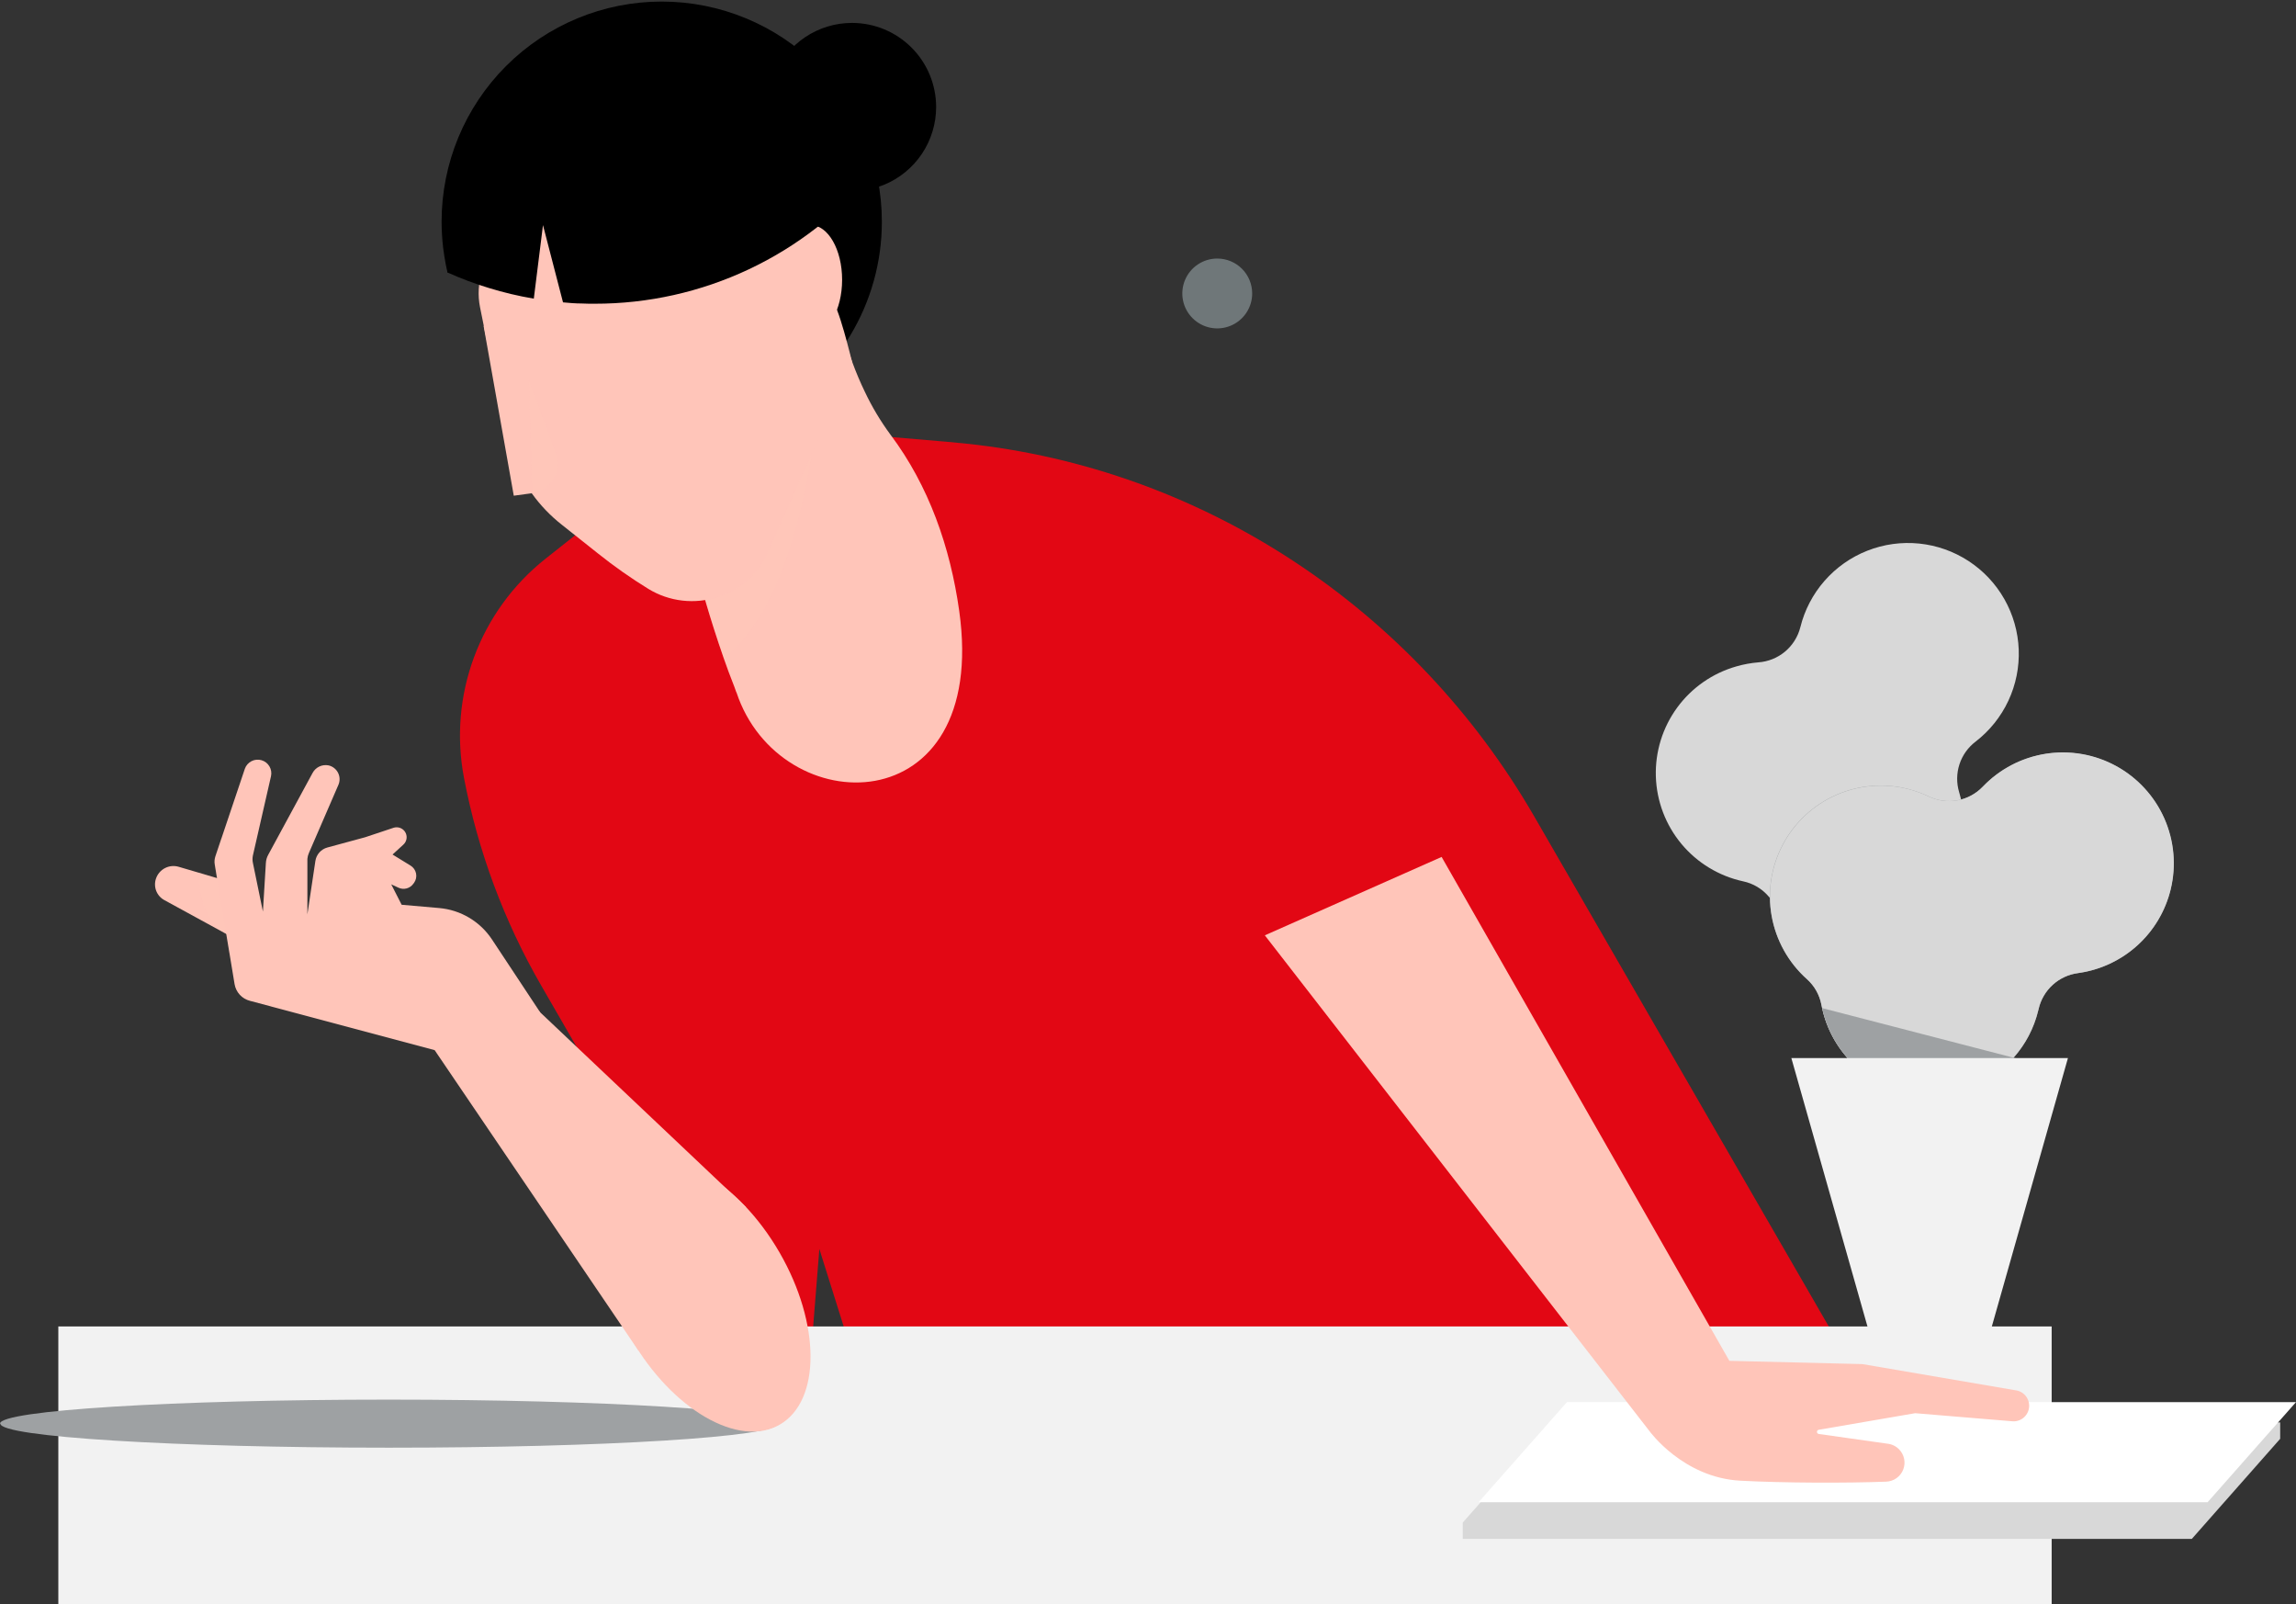 <svg width="428" height="299" viewBox="0 0 428 299" fill="none" xmlns="http://www.w3.org/2000/svg">
<rect x="0" y="0" width="428" height="299" fill="#333333" stroke="none"/>
<path d="M342.308 249.632L286.001 152.15C263.657 113.478 224.324 87.271 179.884 82.651C178.771 82.539 177.643 82.427 176.538 82.33L158.04 80.755L117.864 91.317L101.659 104.148C95.644 108.917 91.051 115.241 88.377 122.435C85.703 129.629 85.051 137.417 86.492 144.954C89.091 158.589 93.966 171.69 100.912 183.708L140.88 252.909L150.886 255.894L152.738 232.755L158.04 249.632H342.308Z" fill="#E20714"/>
<path d="M327.768 123.435C326.392 123.549 325.032 123.799 323.705 124.181C319.269 125.434 315.379 128.134 312.654 131.851C309.929 135.568 308.527 140.09 308.669 144.695C308.812 149.301 310.491 153.727 313.44 157.269C316.39 160.811 320.439 163.265 324.945 164.242C326.789 164.63 328.454 165.617 329.68 167.048C332.741 170.65 336.945 173.095 341.591 173.974C346.237 174.852 351.045 174.112 355.211 171.877C359.377 169.641 362.651 166.046 364.486 161.69C366.32 157.334 366.606 152.481 365.293 147.94L365.204 147.619C364.695 145.922 364.717 144.111 365.267 142.428C365.817 140.744 366.868 139.269 368.281 138.199C370.893 136.186 372.986 133.576 374.383 130.589C375.78 127.601 376.441 124.323 376.311 121.028C376.181 117.733 375.263 114.517 373.635 111.649C372.006 108.781 369.715 106.345 366.951 104.544C364.188 102.742 361.033 101.628 357.751 101.295C354.469 100.962 351.154 101.419 348.085 102.629C345.016 103.838 342.281 105.764 340.109 108.247C337.937 110.729 336.392 113.695 335.602 116.896C335.15 118.674 334.148 120.264 332.739 121.439C331.329 122.613 329.584 123.312 327.753 123.435" fill="#D8D8D8"/>
<path d="M359.528 148.411C358.283 147.818 356.983 147.351 355.645 147.015C351.162 145.885 346.43 146.291 342.204 148.166C337.978 150.041 334.504 153.279 332.336 157.36C330.168 161.442 329.431 166.132 330.244 170.681C331.056 175.23 333.372 179.376 336.819 182.455C338.228 183.707 339.184 185.389 339.537 187.239C340.404 191.887 342.838 196.096 346.435 199.166C350.032 202.236 354.573 203.98 359.301 204.108C364.028 204.235 368.657 202.738 372.414 199.867C376.171 196.995 378.829 192.923 379.945 188.329C379.945 188.217 379.998 188.113 380.027 188.001C380.43 186.277 381.349 184.717 382.662 183.528C383.975 182.34 385.62 181.58 387.376 181.35C390.642 180.897 393.753 179.67 396.448 177.77C399.142 175.87 401.343 173.353 402.866 170.429C404.388 167.505 405.189 164.26 405.2 160.964C405.212 157.668 404.433 154.417 402.931 151.483C401.429 148.549 399.245 146.016 396.564 144.098C393.882 142.18 390.78 140.93 387.517 140.455C384.254 139.98 380.924 140.292 377.806 141.366C374.688 142.439 371.873 144.243 369.595 146.627C368.32 147.948 366.66 148.832 364.852 149.153C363.043 149.473 361.18 149.213 359.528 148.411" fill="#9EA1A3"/>
<path d="M404.64 165.764C403.658 169.79 401.487 173.428 398.409 176.204C395.331 178.981 391.49 180.768 387.382 181.335C385.623 181.562 383.975 182.321 382.661 183.511C381.346 184.701 380.427 186.265 380.027 187.993C380.027 188.09 379.974 188.202 379.945 188.314C379.162 191.581 377.579 194.603 375.337 197.106C374.441 198.13 373.44 199.055 372.35 199.868C369.993 201.666 367.276 202.936 364.385 203.591C361.493 204.247 358.495 204.273 355.592 203.667L355.293 203.593C351.46 202.731 347.951 200.793 345.181 198.007C342.411 195.221 340.494 191.703 339.656 187.866C339.604 187.649 339.566 187.44 339.522 187.224C339.172 185.379 338.221 183.702 336.818 182.454C333.379 179.373 331.071 175.229 330.263 170.684C329.455 166.139 330.193 161.454 332.36 157.377C334.527 153.3 337.997 150.066 342.217 148.19C346.437 146.315 351.165 145.906 355.644 147.029C356.982 147.365 358.283 147.833 359.528 148.425C361.179 149.226 363.043 149.484 364.85 149.161C366.657 148.838 368.316 147.95 369.587 146.626C372.727 143.33 376.868 141.162 381.366 140.46C385.865 139.757 390.47 140.559 394.466 142.741C398.463 144.922 401.626 148.362 403.466 152.525C405.306 156.688 405.719 161.342 404.64 165.764" fill="#D8D8D8"/>
<path d="M379.638 198.226L372.365 199.869L355.607 203.668L355.308 203.593C351.474 202.732 347.966 200.794 345.196 198.008C342.426 195.222 340.509 191.704 339.671 187.866L375.337 197.107L379.638 198.226Z" fill="#9EA1A3"/>
<path d="M333.929 197.182L348.805 249.625H359.707H370.61L385.486 197.182H333.929Z" fill="#F2F2F2"/>
<path d="M45.516 174.99L42.163 174.042L42.058 173.983C41.971 173.946 41.889 173.901 41.812 173.848L30.64 167.743C29.942 167.365 29.402 166.75 29.117 166.01C28.833 165.27 28.822 164.452 29.086 163.704C29.377 162.864 29.982 162.169 30.774 161.765C31.567 161.361 32.485 161.281 33.336 161.54L37.069 162.637L40.422 163.63L44.776 164.914L45.516 174.99Z" fill="#FFC5B9"/>
<g style="mix-blend-mode:multiply" opacity="0.6">
<g style="mix-blend-mode:multiply" opacity="0.6">
<g style="mix-blend-mode:multiply" opacity="0.6">
<g style="mix-blend-mode:multiply" opacity="0.6">
<path d="M47.256 177.595H42.775L42.178 174.013L42.073 173.953C41.987 173.916 41.904 173.871 41.827 173.819C40.61 173.072 36.861 170.221 37.07 162.622L40.423 163.63L40.005 161.129C39.918 160.597 39.964 160.05 40.139 159.54L41.259 156.203C43.126 157.472 44.904 160.443 44.904 160.443L47.256 177.595Z" fill="#FFC5B9"/>
</g>
</g>
</g>
</g>
<path d="M382.454 247.191H10.873V299H382.454V247.191Z" fill="#F2F2F2"/>
<path d="M0 265.307C0 262.821 32.447 260.828 72.475 260.828C112.502 260.828 144.949 262.843 144.949 265.307C144.949 267.77 112.502 269.785 72.512 269.785C32.522 269.785 0.075 267.77 0.075 265.307" fill="#9EA1A3"/>
<path d="M425.05 265.075H289.152L272.678 283.736V286.788H408.576L425.05 268.128V265.075Z" fill="#D8D8D8"/>
<path d="M137.25 128.996C136.81 127.675 136.257 126.421 135.809 125.174C135.51 124.361 135.219 123.562 134.95 122.778C132.083 114.568 130.47 108.32 130.47 108.32L147.959 80.942L151.066 76.06L151.432 75.493L151.842 74.851L156.487 67.558L158.071 65.08C158.071 65.08 158.339 65.998 158.885 67.499C159.572 69.383 160.355 71.231 161.229 73.037C162.558 75.839 164.153 78.506 165.994 81.001C173.163 90.548 177.143 101.99 178.809 113.844C184.424 153.732 145.308 153.322 137.28 129.011" fill="#FFC5B9"/>
<path d="M411.526 279.944H275.628L292.102 261.291H428L411.526 279.944Z" fill="white"/>
<path d="M164.388 41.307C164.395 48.805 162.345 56.161 158.46 62.575C154.576 68.99 149.006 74.217 142.356 77.688C135.707 81.159 128.233 82.74 120.746 82.261C113.26 81.782 106.049 79.26 99.897 74.97L112.345 73.209L107.633 52.085L106.14 45.554L90.345 49.196L83.423 50.794C83.191 49.823 82.997 48.831 82.84 47.808C82.758 47.3 82.691 46.8 82.624 46.315C82.423 44.653 82.321 42.981 82.317 41.307C82.317 30.429 86.641 19.996 94.336 12.304C102.032 4.612 112.47 0.291 123.353 0.291C134.236 0.291 144.674 4.612 152.369 12.304C160.065 19.996 164.388 30.429 164.388 41.307" fill="black"/>
<path d="M158.855 67.507L143.411 102.207C142.578 104.315 141.292 106.214 139.646 107.772C138 109.33 136.032 110.509 133.882 111.226C131.731 111.943 129.449 112.181 127.197 111.922C124.945 111.664 122.776 110.916 120.844 109.731C117.604 107.738 114.489 105.55 111.516 103.178L104.691 97.759C102.594 96.108 100.738 94.171 99.18 92.004C96.715 88.594 95.014 84.694 94.191 80.569L89.487 57.273C89.03 55.017 89.168 52.681 89.886 50.495C90.605 48.308 91.88 46.346 93.586 44.8C97.555 41.206 102.2 38.436 107.25 36.654C112.3 34.871 117.655 34.111 123.002 34.418L139.431 35.41L153.911 58.55L155.009 56.101C156.129 56.101 158.855 67.559 158.855 67.559" fill="#FFC5B9"/>
<path d="M90.15 60.744L96.715 59.915L112.345 90.108L95.774 92.377L90.15 60.744Z" fill="#FFC5B9"/>
<path d="M117.565 217.356C125.22 212.945 137.646 220.133 145.323 233.427C153 246.721 153.015 261.044 145.368 265.478C137.721 269.912 125.294 262.701 117.617 249.415C109.94 236.129 109.918 221.798 117.565 217.356" fill="#FFC5B9"/>
<path d="M118.984 251.655L81.025 195.703L90.45 178.961L139.08 224.97L118.984 251.655Z" fill="#FFC5B9"/>
<path d="M267.801 158.062L322.376 253.603L347.176 254.208L375.726 259.089C376.49 259.188 377.184 259.587 377.655 260.197C378.125 260.807 378.334 261.579 378.235 262.344C378.136 263.108 377.737 263.801 377.126 264.272C376.516 264.742 375.743 264.951 374.979 264.852L357.004 263.359L339.081 266.441C338.984 266.445 338.892 266.484 338.822 266.552C338.752 266.619 338.709 266.71 338.702 266.807C338.695 266.903 338.723 267 338.782 267.077C338.841 267.154 338.926 267.207 339.022 267.225L351.829 269.039C352.649 269.125 353.414 269.492 353.994 270.076C354.479 270.565 354.811 271.183 354.949 271.857C355.088 272.53 355.028 273.23 354.777 273.87C354.525 274.509 354.092 275.062 353.532 275.461C352.971 275.86 352.307 276.087 351.62 276.115C344.264 276.399 332.54 276.369 324.415 275.936C313.751 275.369 307.493 266.71 307.493 266.71L229.357 166.033L267.801 158.062Z" fill="#FFC5B9"/>
<path d="M91.719 175.087C90.627 173.431 89.174 172.043 87.47 171.027C85.765 170.011 83.853 169.394 81.876 169.22L74.871 168.608L72.93 164.802L74.282 165.429C74.759 165.65 75.298 165.696 75.806 165.56C76.314 165.424 76.758 165.113 77.06 164.682L77.179 164.526C77.36 164.275 77.487 163.989 77.552 163.687C77.617 163.385 77.618 163.072 77.557 162.769C77.495 162.467 77.371 162.18 77.193 161.927C77.015 161.674 76.787 161.461 76.522 161.301L73.176 159.248L75.208 157.382C75.481 157.129 75.672 156.8 75.755 156.436C75.838 156.073 75.809 155.693 75.673 155.347C75.537 155 75.299 154.702 74.991 154.493C74.683 154.284 74.318 154.172 73.945 154.173C73.748 154.169 73.551 154.199 73.363 154.262L68.053 156.031L61.034 157.935C60.458 158.089 59.939 158.407 59.541 158.851C59.143 159.296 58.883 159.846 58.793 160.435L57.3 170.392V160.062C57.331 159.68 57.427 159.307 57.584 158.957L63.08 146.268C63.236 145.912 63.311 145.525 63.3 145.136C63.289 144.747 63.193 144.366 63.017 144.018C62.842 143.671 62.592 143.367 62.285 143.128C61.978 142.888 61.622 142.719 61.243 142.633C60.657 142.518 60.05 142.596 59.511 142.854C58.973 143.112 58.533 143.538 58.256 144.066L49.989 159.316C49.738 159.775 49.592 160.285 49.563 160.808L49.011 169.877L47.144 160.808C47.047 160.351 47.047 159.878 47.144 159.42L50.519 144.648C50.657 144.019 50.55 143.36 50.22 142.807C49.89 142.253 49.362 141.845 48.742 141.667C48.123 141.488 47.459 141.552 46.884 141.845C46.31 142.138 45.869 142.639 45.65 143.245L41.289 156.203L40.169 159.539C39.992 160.05 39.949 160.597 40.042 161.129L40.453 163.63L42.17 174.012L42.768 177.595L43.724 183.38C43.846 184.126 44.184 184.821 44.696 185.378C45.208 185.935 45.872 186.33 46.606 186.515L81.032 195.703L100.74 188.724L91.719 175.087Z" fill="#FFC5B9"/>
<path d="M156.98 52.138C156.98 46.51 154.359 41.949 151.126 41.949C147.892 41.949 145.278 46.51 145.278 52.138C145.278 57.766 147.892 62.326 151.126 62.326C154.359 62.326 156.98 57.766 156.98 52.138Z" fill="#FFC5B9"/>
<path d="M99.008 59.916L101.248 41.949L105.871 59.916H99.008Z" fill="#FFC5B9"/>
<path d="M174.506 19.944C174.506 23.044 173.586 26.075 171.863 28.653C170.14 31.23 167.691 33.239 164.825 34.426C161.96 35.612 158.807 35.923 155.764 35.318C152.722 34.713 149.928 33.22 147.735 31.028C145.542 28.836 144.048 26.043 143.443 23.002C142.838 19.962 143.148 16.81 144.335 13.946C145.522 11.082 147.532 8.634 150.111 6.911C152.69 5.189 155.722 4.27 158.824 4.27C162.983 4.27 166.972 5.921 169.913 8.861C172.854 11.8 174.506 15.787 174.506 19.944" fill="black"/>
<g style="mix-blend-mode:multiply" opacity="0.6">
<g style="mix-blend-mode:multiply" opacity="0.6">
<g style="mix-blend-mode:multiply" opacity="0.6">
<g style="mix-blend-mode:multiply" opacity="0.6">
<path d="M99.179 92.004L98.574 70.648L103.675 84.39C103.969 85.183 104.084 86.031 104.009 86.874C103.935 87.717 103.674 88.532 103.245 89.261C102.816 89.99 102.23 90.615 101.529 91.089C100.828 91.563 100.031 91.876 99.194 92.004" fill="#FFC5B9"/>
</g>
</g>
</g>
</g>
<path d="M162.827 32.11C156.514 39.778 148.579 45.951 139.593 50.185C130.607 54.42 120.794 56.611 110.859 56.6C110.045 56.6 109.224 56.6 108.417 56.556C107.252 56.556 106.102 56.451 104.952 56.346L101.218 41.948L99.508 55.652C96.674 55.177 93.875 54.514 91.129 53.667C88.506 52.873 85.937 51.91 83.438 50.786C82.206 40.758 84.722 30.629 90.503 22.341C96.284 14.054 104.923 8.192 114.762 5.879C124.601 3.566 134.949 4.966 143.819 9.81C152.689 14.653 159.458 22.6 162.827 32.125" fill="black"/>
<path d="M254.576 124.286L272.671 157.949L224.13 179.469L194.842 136.176L223.1 116.717C225.614 114.984 228.465 113.8 231.468 113.244C234.471 112.687 237.558 112.77 240.527 113.487C243.495 114.204 246.279 115.539 248.696 117.405C251.114 119.271 253.11 121.626 254.554 124.316" fill="#E20714"/>
<g style="mix-blend-mode:multiply" opacity="0.6">
<g style="mix-blend-mode:multiply" opacity="0.6">
<g style="mix-blend-mode:multiply" opacity="0.6">
<g style="mix-blend-mode:multiply" opacity="0.6">
<path d="M151.424 84.196C147.906 106.507 141.514 117.599 134.95 122.779C133.389 118.3 132.209 114.434 131.447 111.814C134.104 111.393 136.604 110.284 138.7 108.599C140.796 106.914 142.415 104.711 143.396 102.207L151.424 84.196Z" fill="#FFC5B9"/>
</g>
</g>
</g>
</g>
<path d="M233.42 54.683C233.422 55.971 233.041 57.23 232.326 58.302C231.611 59.373 230.594 60.209 229.404 60.702C228.214 61.196 226.904 61.325 225.64 61.075C224.376 60.824 223.215 60.203 222.304 59.293C221.393 58.382 220.772 57.222 220.521 55.958C220.27 54.695 220.4 53.386 220.894 52.196C221.387 51.007 222.223 49.99 223.295 49.276C224.367 48.561 225.627 48.18 226.916 48.182C228.641 48.182 230.295 48.867 231.515 50.086C232.735 51.305 233.42 52.959 233.42 54.683Z" fill="#6F7779"/>
</svg>
